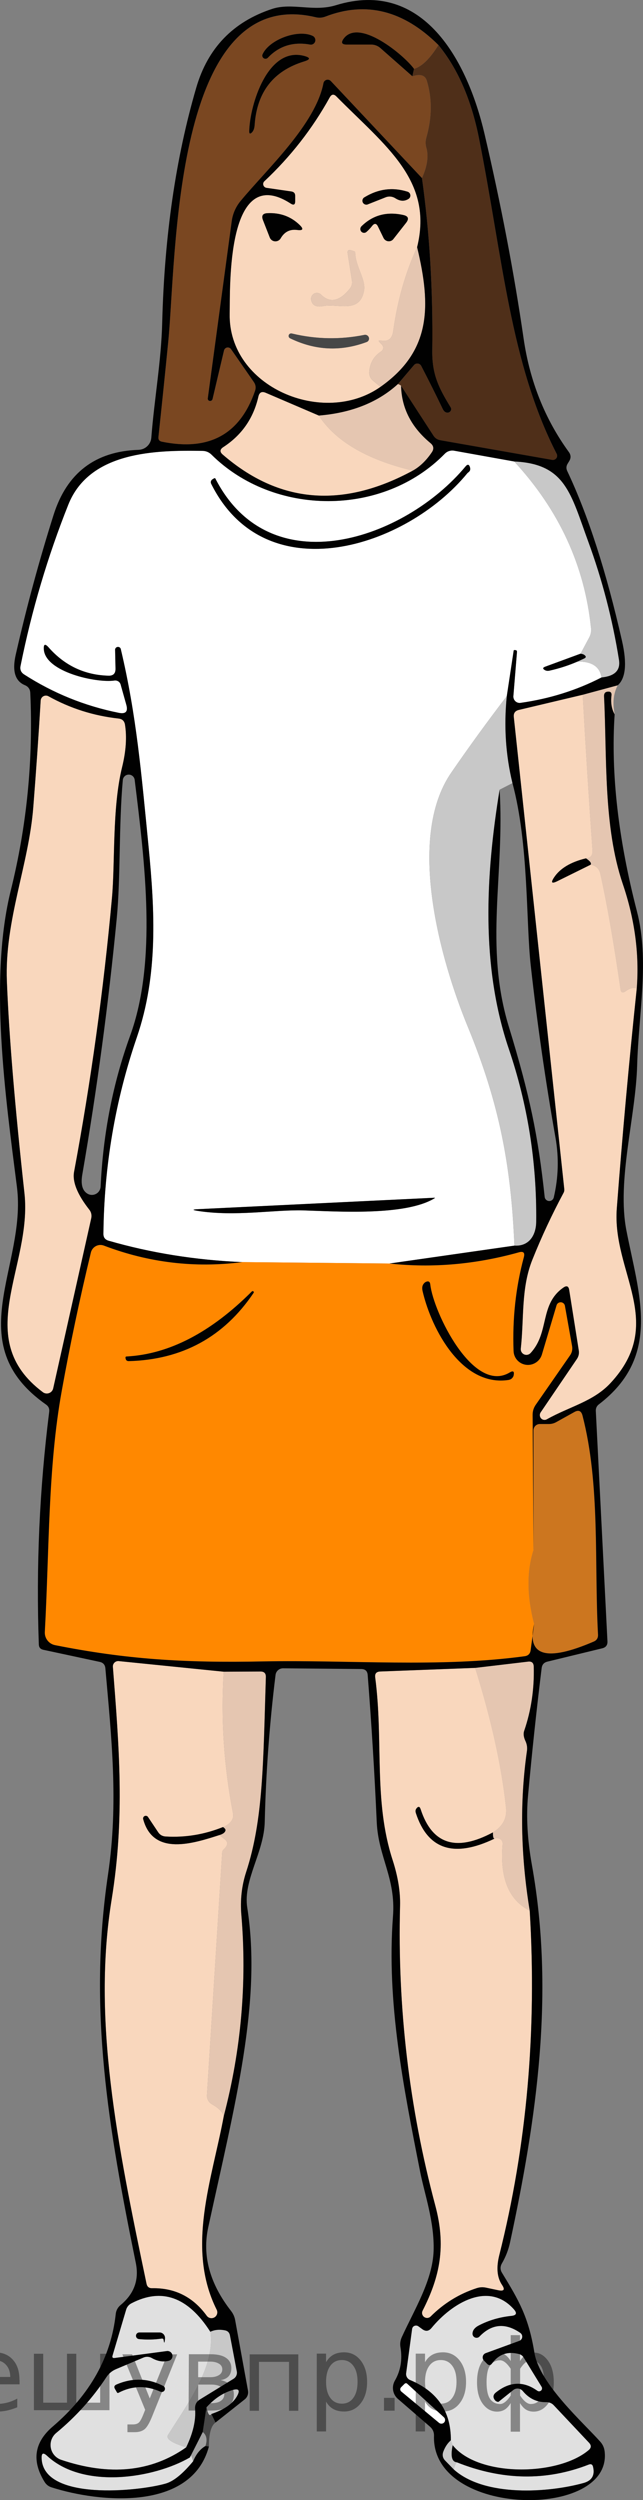 <?xml version="1.0" encoding="utf-8"?>
<!-- Generator: Adobe Illustrator 16.0.0, SVG Export Plug-In . SVG Version: 6.00 Build 0)  -->
<!DOCTYPE svg PUBLIC "-//W3C//DTD SVG 1.1//EN" "http://www.w3.org/Graphics/SVG/1.1/DTD/svg11.dtd">
<svg version="1.1" id="Слой_1" xmlns="http://www.w3.org/2000/svg" xmlns:xlink="http://www.w3.org/1999/xlink" x="0px" y="0px"
	 width="53.285px" height="206.947px" viewBox="184.979 316.117 53.285 206.947"
	 enable-background="new 184.979 316.117 53.285 206.947" xml:space="preserve">
<rect x="184.979" y="316.117" width="53.285" height="206.947" fill="#808080" stroke="none"/>
<path fill="#7A4721" d="M221.311,319.849c-0.699,1.125-1.373,1.781-2.02,1.969c-0.844-1.15-4.568-4.234-5.838-2.496
	c-0.232,0.323-0.15,0.484,0.247,0.484h2.036c0.286,0,0.563,0.107,0.775,0.299l2.643,2.326c0.653-0.216,1.051-0.096,1.192,0.357
	c0.454,1.478,0.44,3.06-0.042,4.747c-0.072,0.268-0.07,0.548,0.008,0.81c0.199,0.693,0.078,1.531-0.365,2.514l-7.551-8.027
	c-0.135-0.145-0.361-0.152-0.506-0.018c-0.056,0.053-0.094,0.121-0.107,0.197c-0.664,3.416-4.688,7.115-6.859,9.739
	c-0.4,0.479-0.658,1.062-0.74,1.679l-1.986,14.673c-0.011,0.11,0.07,0.204,0.18,0.212c0.094,0.006,0.183-0.055,0.213-0.143
	l0.954-4.039c0.042-0.174,0.217-0.281,0.391-0.24c0.076,0.02,0.144,0.064,0.188,0.129l1.893,2.727
	c0.152,0.222,0.188,0.461,0.102,0.716c-1.238,3.613-3.814,5.019-7.729,4.218c-0.211-0.045-0.305-0.173-0.281-0.383
	c0.277-2.602,0.547-5.221,0.809-7.856c0.69-6.919,0.358-29.729,12.229-26.893c0.271,0.066,0.559,0.046,0.818-0.06
	C215.315,316.198,218.43,316.986,221.311,319.849z M210.897,319.091c-1.209-0.58-3.596,0.289-4.158,1.516
	c-0.062,0.133-0.004,0.29,0.127,0.352c0.105,0.049,0.229,0.023,0.308-0.062c0.932-0.978,2.097-1.341,3.493-1.091
	c0.205,0.042,0.401-0.091,0.439-0.297C211.137,319.339,211.051,319.167,210.897,319.091z M206.082,326.462
	c0.188-2.728,1.554-4.479,4.1-5.258c0.539-0.166,0.536-0.318-0.01-0.461c-3.016-0.783-4.481,4.039-4.541,6.221
	c-0.006,0.238,0.074,0.273,0.238,0.103C205.994,326.93,206.066,326.729,206.082,326.462z"/>
<path fill="#010101" d="M206.739,320.608c0.563-1.228,2.949-2.097,4.158-1.517c0.188,0.094,0.269,0.322,0.179,0.512
	c-0.073,0.154-0.241,0.238-0.408,0.203c-1.397-0.25-2.562,0.114-3.493,1.092c-0.1,0.107-0.266,0.115-0.374,0.017
	C206.715,320.837,206.69,320.712,206.739,320.608z"/>
<path fill="#010101" d="M219.291,321.818l-0.137,0.613l-2.642-2.326c-0.214-0.192-0.489-0.299-0.775-0.299h-2.036
	c-0.398,0-0.48-0.162-0.247-0.485C214.723,317.583,218.448,320.667,219.291,321.818z"/>
<path fill="#4F2F19" d="M221.311,319.849c1.602,1.954,2.721,4.521,3.357,7.703c1.977,9.953,2.599,18.652,6.441,26.143
	c0.088,0.168,0.02,0.373-0.152,0.46c-0.066,0.033-0.141,0.046-0.214,0.034l-9.263-1.627c-0.25-0.04-0.445-0.168-0.588-0.384
	l-2.676-4.124c-0.041-0.051-0.128-0.1-0.264-0.145l1.328-1.568c0.132-0.154,0.363-0.174,0.518-0.043
	c0.036,0.031,0.066,0.068,0.088,0.111c0.643,1.232,1.236,2.42,1.781,3.562c0.097,0.199,0.228,0.302,0.393,0.308
	c0.164,0.002,0.301-0.125,0.306-0.286c0.002-0.056-0.013-0.11-0.042-0.157c-0.988-1.611-1.551-2.719-1.525-4.703
	c0.068-4.977-0.216-9.734-0.852-14.273c0.443-0.982,0.564-1.821,0.365-2.514c-0.078-0.262-0.08-0.542-0.008-0.81
	c0.482-1.688,0.496-3.27,0.043-4.747c-0.143-0.453-0.54-0.572-1.193-0.357l0.136-0.613
	C219.938,321.63,220.612,320.974,221.311,319.849z"/>
<path fill="#010101" d="M206.082,326.462c-0.017,0.267-0.088,0.469-0.213,0.604c-0.164,0.171-0.244,0.136-0.238-0.103
	c0.06-2.182,1.525-7.004,4.541-6.221c0.546,0.143,0.549,0.297,0.01,0.461C207.637,321.982,206.27,323.735,206.082,326.462z"/>
<path fill="#F9D7BD" d="M219.546,336.575c-0.972,2.107-1.63,4.42-1.978,6.937c-0.045,0.313-0.142,0.532-0.289,0.657
	c-0.183,0.152-0.424,0.197-0.725,0.135c-0.217-0.039-0.244,0.018-0.086,0.171l0.162,0.171c0.141,0.14,0.141,0.366,0,0.506
	c-0.018,0.019-0.037,0.034-0.059,0.048c-0.597,0.387-0.926,0.94-0.988,1.661c-0.029,0.313,0.076,0.568,0.314,0.768l0.613,0.511
	c-4.729,3.332-12.619,0.017-12.5-6.05c0.043-2.071-0.307-12.604,5.062-9.117c0.244,0.153,0.366,0.088,0.366-0.196v-0.452
	c0-0.204-0.104-0.322-0.314-0.357l-2.063-0.298c-0.177-0.028-0.299-0.192-0.273-0.364c0.01-0.07,0.043-0.134,0.094-0.182
	c2.182-2.045,3.988-4.359,5.42-6.945c0.154-0.271,0.338-0.298,0.555-0.076C216.897,328.192,220.918,331.021,219.546,336.575z
	 M217.74,332.529c0.386,0.25,0.747,0.27,1.082,0.06c0.158-0.094,0.21-0.298,0.116-0.456c-0.043-0.072-0.111-0.125-0.192-0.148
	c-1.233-0.387-2.417-0.233-3.554,0.459c-0.16,0.08-0.225,0.275-0.145,0.436c0.08,0.159,0.274,0.225,0.435,0.145l0,0l1.466-0.58
	C217.209,332.341,217.504,332.374,217.74,332.529z M209.807,334.736c-0.723-0.699-1.611-1.023-2.668-0.972
	c-0.386,0.017-0.508,0.208-0.366,0.571l0.563,1.439c0.102,0.26,0.394,0.387,0.651,0.285c0.105-0.042,0.195-0.117,0.252-0.217
	c0.313-0.539,0.77-0.77,1.371-0.69C210.093,335.215,210.158,335.075,209.807,334.736z M216.309,334.88l0.451,0.928
	c0.115,0.242,0.402,0.349,0.641,0.238c0.07-0.033,0.131-0.082,0.178-0.144l1.057-1.347c0.256-0.335,0.179-0.548-0.23-0.639
	c-1.375-0.307-2.533,0.006-3.477,0.938c-0.119,0.125-0.117,0.324,0.004,0.446c0.113,0.114,0.293,0.12,0.414,0.015
	c0.164-0.143,0.318-0.305,0.459-0.486C216.004,334.573,216.172,334.591,216.309,334.88z M213.956,340.027
	c-0.847,1.04-1.636,1.199-2.369,0.479c-0.188-0.191-0.497-0.192-0.687-0.004c-0.12,0.119-0.17,0.291-0.132,0.455
	c0.085,0.443,0.423,0.607,1.014,0.494c1.193-0.23,2.974,0.646,3.357-1.219c0.204-0.98-0.698-2.003-0.724-3.213
	c0-0.046-0.021-0.076-0.061-0.094c-0.091-0.035-0.182-0.063-0.272-0.086c-0.233-0.068-0.329,0.018-0.29,0.256l0.35,2.225
	C214.19,339.581,214.127,339.817,213.956,340.027z M209.176,343.725c-0.111-0.036-0.232,0.024-0.27,0.136
	c-0.035,0.107,0.02,0.224,0.125,0.266c2.068,0.999,4.176,1.102,6.322,0.306c0.163-0.054,0.248-0.229,0.188-0.391
	c-0.054-0.146-0.206-0.233-0.358-0.206C213.172,344.24,211.17,344.202,209.176,343.725z"/>
<path fill="#010101" d="M216.948,332.443l-1.466,0.58c-0.16,0.08-0.354,0.015-0.435-0.145c-0.08-0.16-0.016-0.355,0.145-0.436
	c1.137-0.692,2.32-0.846,3.554-0.459c0.177,0.051,0.277,0.234,0.226,0.412c-0.023,0.08-0.076,0.149-0.148,0.192
	c-0.336,0.21-0.696,0.19-1.082-0.06C217.504,332.374,217.209,332.341,216.948,332.443z"/>
<path fill="#010101" d="M209.807,334.736c0.352,0.34,0.286,0.479-0.197,0.417c-0.602-0.079-1.059,0.151-1.371,0.69
	c-0.139,0.24-0.447,0.322-0.688,0.184c-0.098-0.057-0.175-0.146-0.217-0.252l-0.563-1.439c-0.142-0.364-0.02-0.555,0.367-0.572
	C208.196,333.712,209.085,334.036,209.807,334.736z"/>
<path fill="#010101" d="M215.806,334.829c-0.142,0.182-0.296,0.344-0.46,0.486c-0.129,0.113-0.322,0.098-0.433-0.035
	c-0.104-0.123-0.097-0.309,0.015-0.426c0.943-0.932,2.102-1.244,3.477-0.938c0.409,0.092,0.486,0.304,0.23,0.639l-1.057,1.347
	c-0.159,0.21-0.46,0.249-0.673,0.086c-0.062-0.048-0.112-0.108-0.146-0.181l-0.451-0.928
	C216.172,334.591,216.004,334.573,215.806,334.829z"/>
<path fill="#E5C6B1" d="M219.546,336.575c1.176,4.908,1.159,8.606-3.034,11.563l-0.613-0.511c-0.238-0.199-0.344-0.455-0.314-0.768
	c0.063-0.721,0.392-1.274,0.988-1.661c0.166-0.106,0.215-0.329,0.107-0.495c-0.014-0.021-0.03-0.041-0.049-0.059l-0.162-0.171
	c-0.158-0.153-0.13-0.21,0.086-0.171c0.301,0.063,0.542,0.018,0.725-0.135c0.146-0.125,0.244-0.345,0.289-0.657
	C217.916,340.995,218.574,338.683,219.546,336.575z"/>
<path fill="#E5C6B1" d="M214.144,339.32l-0.35-2.225c-0.04-0.238,0.058-0.322,0.29-0.255c0.091,0.022,0.182,0.051,0.272,0.085
	c0.04,0.018,0.06,0.049,0.06,0.094c0.025,1.211,0.929,2.232,0.725,3.213c-0.384,1.865-2.164,0.988-3.357,1.219
	c-0.591,0.113-0.929-0.051-1.014-0.494c-0.061-0.262,0.103-0.522,0.363-0.582c0.164-0.039,0.336,0.011,0.455,0.131
	c0.732,0.721,1.522,0.563,2.369-0.478C214.127,339.817,214.19,339.581,214.144,339.32z"/>
<path fill="#474747" d="M209.176,343.725c1.994,0.478,3.996,0.515,6.008,0.11c0.17-0.031,0.335,0.08,0.37,0.248
	c0.032,0.151-0.054,0.301-0.2,0.349c-2.146,0.796-4.254,0.693-6.322-0.306c-0.109-0.044-0.163-0.168-0.12-0.277
	C208.952,343.743,209.069,343.691,209.176,343.725z"/>
<path fill="#E5C6B1" d="M217.953,347.909c0.136,0.045,0.224,0.094,0.264,0.145c0.039,1.852,0.852,3.434,2.438,4.746
	c0.267,0.222,0.303,0.475,0.11,0.758c-0.46,0.682-0.985,1.188-1.577,1.518c-3.812-0.914-6.408-2.435-7.788-4.559
	C214.104,350.295,216.288,349.425,217.953,347.909z"/>
<path fill="#F9D7BD" d="M211.4,350.517c1.38,2.124,3.977,3.645,7.788,4.559c-5.828,3.158-11.08,2.716-15.755-1.33
	c-0.256-0.221-0.241-0.426,0.042-0.613c1.533-0.994,2.506-2.389,2.914-4.184c0.08-0.352,0.284-0.457,0.613-0.315L211.4,350.517z"/>
<path fill="#FFFFFF" d="M227.59,354.318c3.716,4.021,5.837,8.62,6.365,13.795c0.029,0.284-0.025,0.549-0.162,0.793l-0.707,1.32
	l-2.922,1.074c-0.217,0.079-0.225,0.176-0.026,0.289c0.114,0.063,0.25,0.074,0.409,0.034c0.801-0.182,1.563-0.429,2.283-0.741
	c1.188-0.023,1.853,0.414,1.994,1.313c-2.063,1.063-4.301,1.764-6.715,2.104c-0.285,0.038-0.546-0.165-0.584-0.454
	c-0.006-0.035-0.006-0.072-0.004-0.108l0.299-3.656c0.005-0.097-0.043-0.147-0.146-0.153c-0.022,0-0.042,0-0.06,0
	c-0.04-0.006-0.063,0.01-0.068,0.043l-0.57,3.766c-1.596,2.086-3.131,4.195-4.602,6.332c-3.758,5.453-0.869,15.594,1.363,21.021
	c2.607,6.322,3.596,11.469,3.869,18.133l-10.354,1.482l-12.193-0.118c-3.881-0.165-7.582-0.757-11.104-1.772
	c-0.272-0.086-0.409-0.27-0.409-0.555c0.058-5.629,0.979-11.055,2.77-16.275c1.772-5.163,1.491-10.447,0.979-15.729
	c-0.605-6.144-1.006-10.907-2.301-16.378c-0.016-0.131-0.137-0.225-0.268-0.208c-0.133,0.017-0.226,0.136-0.209,0.269l0.033,1.533
	c0.006,0.397-0.188,0.591-0.578,0.58c-1.978-0.053-3.634-0.833-4.969-2.344c-0.29-0.33-0.42-0.275-0.393,0.162
	c0.119,1.874,4.354,2.803,5.854,2.582c0.229-0.035,0.449,0.107,0.511,0.332l0.469,1.67c0.159,0.563-0.045,0.787-0.613,0.674
	c-2.817-0.563-5.437-1.623-7.856-3.18c-0.255-0.164-0.354-0.396-0.298-0.698c0.926-4.606,2.246-9.06,3.962-13.36
	c1.772-4.439,7.302-4.508,11.128-4.448c0.284,0.005,0.529,0.108,0.733,0.306c5.164,5.122,14.213,5.174,19.343-0.076
	c0.198-0.202,0.482-0.295,0.759-0.246L227.59,354.318z M223.832,355.177c0.103-0.084,0.137-0.201,0.103-0.35
	c-0.073-0.283-0.202-0.314-0.384-0.094c-5.027,6.033-16.173,9.885-20.723,0.998c-0.018-0.035-0.043-0.046-0.077-0.035
	c-0.073,0.035-0.136,0.071-0.188,0.111c-0.119,0.103-0.146,0.225-0.077,0.367c4.509,9.023,16.19,5.266,21.227-0.896
	C223.731,355.263,223.77,355.23,223.832,355.177z M201.379,416.351c3.102,0.486,6.297-0.111,8.742-0.043
	c2.838,0.086,8.428,0.47,10.856-0.996c0.056-0.034,0.054-0.052-0.009-0.052l-19.582,0.946
	C200.899,416.23,200.897,416.277,201.379,416.351z"/>
<path fill="#C8C8C8" d="M227.59,354.318c4.261,0.188,4.688,2.675,6.136,6.621c1.165,3.176,2.014,6.438,2.548,9.791
	c0.143,0.868-0.341,1.357-1.449,1.465c-0.141-0.897-0.807-1.335-1.993-1.313l0.554-0.256c0.17-0.079,0.18-0.176,0.025-0.289
	c-0.068-0.057-0.176-0.094-0.324-0.111l0.708-1.32c0.136-0.244,0.19-0.509,0.162-0.793
	C233.427,362.938,231.306,358.339,227.59,354.318z"/>
<path fill="#010101" d="M223.713,355.281c-5.036,6.16-16.719,9.918-21.227,0.895c-0.068-0.143-0.043-0.264,0.076-0.367
	c0.052-0.039,0.114-0.076,0.188-0.11c0.034-0.011,0.061,0,0.077,0.034c4.55,8.887,15.696,5.035,20.724-0.997
	c0.182-0.222,0.31-0.19,0.383,0.094c0.034,0.147,0,0.265-0.102,0.35C223.77,355.23,223.731,355.263,223.713,355.281z"/>
<path fill="#010101" d="M233.086,370.226c0.147,0.018,0.256,0.055,0.324,0.111c0.153,0.113,0.145,0.21-0.025,0.289l-0.555,0.256
	c-0.721,0.313-1.482,0.561-2.283,0.742c-0.159,0.039-0.295,0.027-0.409-0.035c-0.198-0.113-0.19-0.209,0.026-0.289L233.086,370.226z
	"/>
<path fill="#E5C6B1" d="M236.17,372.842c-0.357,0.676-0.442,1.478-0.255,2.403c-0.25-0.432-0.338-0.951-0.265-1.56
	c0.029-0.239-0.079-0.344-0.322-0.315c-0.205,0.022-0.302,0.154-0.291,0.393c0.247,5.01-0.068,10.745,1.551,15.517
	c0.994,2.926,1.381,5.812,1.16,8.657c-0.256-0.107-0.572-0.028-0.947,0.238c-0.227,0.16-0.36,0.104-0.4-0.17
	c-0.563-3.886-1.119-7.066-1.67-9.543c-0.096-0.443-0.366-0.699-0.809-0.768c0.09-0.119-0.037-0.295-0.384-0.528
	c0.386-0.028,0.565-0.256,0.536-0.682c-0.301-4.261-0.57-8.546-0.809-12.858L236.17,372.842z"/>
<path fill="#F9D7BD" d="M191.119,413.113c-0.153,0.824,0.268,1.869,1.262,3.137c0.156,0.193,0.215,0.449,0.162,0.698l-3.153,14.085
	c-0.063,0.295-0.352,0.484-0.646,0.422c-0.078-0.016-0.152-0.05-0.215-0.098c-5.965-4.465-0.861-10.387-1.525-16.463
	c-0.796-7.22-1.281-13.071-1.457-17.553c-0.196-5.02,1.823-9.654,2.189-14.418c0.232-2.942,0.438-5.886,0.613-8.828
	c0.02-0.239,0.229-0.418,0.467-0.4c0.061,0.005,0.119,0.022,0.172,0.051c1.807,1.006,3.747,1.622,5.82,1.85
	c0.301,0.033,0.478,0.201,0.529,0.502c0.164,1.029,0.084,2.201-0.239,3.52c-0.835,3.384-0.571,7.934-0.844,10.855
	C193.563,398.068,192.518,405.615,191.119,413.113z"/>
<path fill="#C8C8C8" d="M226.977,373.737c-0.25,2.478-0.094,4.877,0.469,7.2l-1.064,0.545c-1.16,7.09-1.561,14.614,0.767,21.465
	c1.563,4.607,2.317,9.368,2.267,14.282c-0.009,1.159-0.605,2.07-1.807,1.993c-0.272-6.663-1.262-11.81-3.869-18.133
	c-2.232-5.428-5.121-15.568-1.363-21.021C223.846,377.932,225.38,375.822,226.977,373.737z"/>
<path fill="#F9D7BD" d="M233.266,373.626c0.238,4.313,0.508,8.598,0.809,12.858c0.029,0.427-0.15,0.653-0.537,0.682
	c-1.271,0.307-2.156,0.838-2.65,1.594c-0.277,0.427-0.188,0.525,0.273,0.298l2.761-1.363c0.442,0.068,0.713,0.324,0.81,0.768
	c0.551,2.477,1.107,5.657,1.67,9.543c0.039,0.273,0.173,0.33,0.4,0.17c0.375-0.267,0.689-0.346,0.946-0.238
	c-0.642,6.084-1.193,12.151-1.653,18.201c-0.408,5.301,4.15,9.45-0.528,14.469c-1.423,1.525-3.366,1.926-5.267,2.992
	c-0.188,0.109-0.426,0.045-0.535-0.146c-0.074-0.134-0.068-0.299,0.016-0.426l3-4.414c0.147-0.216,0.201-0.451,0.162-0.707
	l-0.793-5.002c-0.051-0.329-0.213-0.397-0.484-0.204c-1.994,1.389-1.125,3.706-2.719,5.419c-0.177,0.189-0.474,0.2-0.663,0.025
	c-0.107-0.1-0.161-0.244-0.147-0.391c0.282-2.557,0.01-5.02,0.973-7.396c0.755-1.881,1.613-3.716,2.572-5.504
	c0.051-0.09,0.071-0.193,0.061-0.299l-4.185-39.087c-0.034-0.317,0.108-0.515,0.427-0.588L233.266,373.626z"/>
<path fill="#010101" d="M233.537,387.166c0.347,0.233,0.475,0.409,0.384,0.528l-2.761,1.363c-0.461,0.228-0.551,0.127-0.273-0.298
	C231.382,388.004,232.266,387.472,233.537,387.166z"/>
<path fill="#010101" d="M201.379,416.351c-0.482-0.073-0.48-0.121,0.008-0.145l19.582-0.946c0.063,0,0.064,0.017,0.009,0.052
	c-2.429,1.466-8.019,1.082-10.856,0.996C207.676,416.24,204.481,416.837,201.379,416.351z"/>
<path fill="#FF8800" d="M205.061,420.587l12.193,0.118c3.55,0.386,7.126,0.076,10.729-0.929c0.369-0.103,0.505,0.031,0.408,0.4
	c-0.67,2.488-0.954,5.078-0.852,7.771c0.021,0.66,0.572,1.176,1.234,1.15c0.513-0.02,0.959-0.362,1.109-0.852l1.219-4.091
	c0.063-0.188,0.265-0.289,0.452-0.227c0.122,0.041,0.212,0.144,0.237,0.269l0.597,3.342c0.05,0.268-0.009,0.541-0.161,0.758
	l-2.855,4.107c-0.176,0.256-0.261,0.539-0.256,0.852l0.077,11.172c-0.567,1.75-0.551,3.789,0.052,6.117l-0.29,2.164
	c-0.04,0.297-0.208,0.465-0.503,0.504c-7.039,0.955-14.529,0.289-21.652,0.427c-6.596,0.136-11.393-0.18-17.264-1.347
	c-0.51-0.104-0.867-0.563-0.844-1.082c0.375-6.774,0.256-13.643,1.406-19.974c0.682-3.789,1.485-7.602,2.411-11.436
	c0.104-0.44,0.54-0.714,0.976-0.612c0.037,0.008,0.072,0.02,0.107,0.032C197.312,420.637,201.135,421.091,205.061,420.587z
	 M227.224,429.721c-3.034,1.832-6.34-5.02-6.587-7.277c-0.028-0.244-0.153-0.315-0.375-0.213c-0.096,0.051-0.174,0.131-0.23,0.238
	c-0.073,0.137-0.082,0.321-0.025,0.554c0.76,3.222,3.298,7.899,7.115,7.32c0.119-0.023,0.211-0.065,0.273-0.128
	c0.085-0.08,0.136-0.168,0.152-0.265C227.61,429.632,227.502,429.556,227.224,429.721z M205.844,423.023
	c-3.402,3.398-6.862,5.189-10.379,5.377c-0.085,0-0.107,0.068-0.068,0.205c0.035,0.119,0.117,0.179,0.248,0.179
	c4.437-0.118,7.885-2,10.344-5.642c0.033-0.039,0.027-0.098-0.012-0.132C205.936,422.977,205.877,422.984,205.844,423.023z"/>
<path fill="#010101" d="M220.637,422.444c0.247,2.258,3.553,9.109,6.587,7.277c0.278-0.165,0.386-0.089,0.323,0.229
	c-0.017,0.097-0.067,0.185-0.152,0.265c-0.063,0.063-0.154,0.104-0.273,0.128c-3.817,0.579-6.356-4.098-7.115-7.32
	c-0.057-0.232-0.048-0.417,0.025-0.554c0.057-0.107,0.135-0.188,0.23-0.238C220.483,422.128,220.608,422.199,220.637,422.444z"/>
<path fill="#010101" d="M205.844,423.023c0.033-0.039,0.092-0.045,0.133-0.012c0.039,0.033,0.045,0.092,0.012,0.132
	c-2.459,3.642-5.908,5.522-10.344,5.642c-0.131,0-0.213-0.06-0.248-0.179c-0.039-0.137-0.017-0.205,0.068-0.205
	C198.982,428.212,202.442,426.421,205.844,423.023z"/>
<path fill="#CC761F" d="M229.243,450.546c-0.603-2.329-0.619-4.368-0.052-6.118l-0.008-9.901c0-0.297,0.236-0.537,0.528-0.537l0,0
	h0.75c0.216,0,0.417-0.051,0.604-0.153l1.518-0.845c0.34-0.188,0.563-0.09,0.664,0.291c1.482,5.709,0.972,12.211,1.287,18.133
	c0.017,0.283-0.105,0.48-0.367,0.588C230.254,453.685,228.613,453.199,229.243,450.546z"/>
<path fill="#F9D7BD" d="M203.518,454.491c-0.244,3.902,0.012,7.806,0.767,11.708c0.057,0.296-0.02,0.552-0.229,0.767
	c-0.159,0.165-0.358,0.293-0.597,0.385c-1.54,0.618-3.124,0.881-4.755,0.783c-0.268-0.018-0.475-0.137-0.622-0.358l-0.835-1.252
	c-0.064-0.104-0.202-0.136-0.306-0.069c-0.083,0.052-0.122,0.153-0.095,0.248c0.835,3.093,4.176,1.994,6.314,1.313l0.426,0.332
	c0.262,0.199,0.289,0.426,0.085,0.682c-0.052,0.068-0.108,0.131-0.171,0.188c-0.067,0.068-0.104,0.15-0.109,0.246l-1.262,20.068
	c-0.021,0.313,0.139,0.607,0.409,0.759c0.534,0.301,0.863,0.627,0.988,0.979c-0.979,5.283-3.153,10.924-0.588,16.037
	c0.118,0.24,0.019,0.531-0.222,0.649c-0.211,0.104-0.465,0.042-0.605-0.146c-1.13-1.557-2.638-2.319-4.523-2.284
	c-0.262,0.006-0.418-0.119-0.469-0.375c-2.455-11.699-4.5-21.891-2.889-31.81c1.1-6.791,0.621-12.56,0.102-19.249
	c-0.02-0.244,0.162-0.458,0.406-0.478c0.027-0.003,0.053-0.002,0.08,0L203.518,454.491z"/>
<path fill="#E5C6B1" d="M228.877,474.278c-1.738-0.875-2.488-2.707-2.25-5.496c0.018-0.25-0.091-0.411-0.324-0.485
	c-0.107-0.034-0.219-0.031-0.332,0.008c-0.102,0.029-0.15-0.141-0.145-0.51c0.818-0.5,1.179-1.188,1.082-2.063
	c-0.369-3.443-1.221-7.295-2.557-11.555l4.381-0.52c0.307-0.041,0.465,0.096,0.477,0.408c0.051,1.857-0.213,3.631-0.792,5.318
	c-0.085,0.238-0.048,0.525,0.11,0.86c0.117,0.25,0.158,0.528,0.119,0.801C228.045,465.265,228.121,469.676,228.877,474.278z"/>
<path fill="#F9D7BD" d="M224.352,454.176c1.336,4.261,2.188,8.112,2.557,11.555c0.097,0.875-0.264,1.563-1.082,2.063
	c-3.045,1.63-5.042,0.991-5.99-1.917c-0.08-0.24-0.195-0.26-0.35-0.06c-0.08,0.102-0.094,0.229-0.043,0.383
	c0.989,3.022,3.165,3.724,6.527,2.104c0.114-0.039,0.225-0.042,0.333-0.008c0.233,0.073,0.341,0.235,0.323,0.485
	c-0.238,2.789,0.512,4.621,2.25,5.496c0.598,9.953-0.244,19.454-2.521,28.503c-0.262,1.034-0.186,1.858,0.229,2.472
	c0.261,0.386,0.162,0.534-0.298,0.443l-1.049-0.222c-0.256-0.052-0.506-0.037-0.75,0.043c-1.455,0.471-2.729,1.256-3.826,2.352
	c-0.165,0.16-0.43,0.156-0.59-0.009c-0.124-0.127-0.154-0.318-0.074-0.478c1.457-2.846,1.943-5.359,1.057-8.683
	c-2.17-8.135-3.145-16.415-2.924-24.839c0.029-1.153-0.176-2.409-0.613-3.767c-1.602-4.917-0.75-9.808-1.448-15.134
	c-0.04-0.307,0.097-0.469,0.409-0.485L224.352,454.176z"/>
<path fill="#E5C6B1" d="M203.518,454.491l3.051-0.016c0.307,0,0.454,0.156,0.442,0.469c-0.222,7.098-0.213,11.775-1.628,16.113
	c-0.375,1.141-0.508,2.34-0.4,3.596c0.467,5.59-0.02,11.129-1.457,16.615c-0.125-0.352-0.455-0.678-0.988-0.979
	c-0.271-0.152-0.43-0.447-0.409-0.76l1.261-20.067c0.006-0.097,0.043-0.179,0.111-0.247c0.063-0.057,0.119-0.119,0.17-0.188
	c0.205-0.256,0.176-0.482-0.086-0.682l-0.426-0.332c0.296-0.086,0.463-0.211,0.504-0.375c0.021-0.085-0.047-0.182-0.205-0.289
	c0.238-0.092,0.438-0.22,0.596-0.385c0.211-0.216,0.287-0.471,0.23-0.767C203.53,462.297,203.274,458.394,203.518,454.491z"/>
<path fill="#010101" d="M225.826,467.794c-0.006,0.369,0.043,0.539,0.145,0.51c-3.363,1.619-5.539,0.918-6.527-2.104
	c-0.051-0.153-0.037-0.281,0.043-0.383c0.153-0.199,0.27-0.18,0.35,0.06C220.784,468.784,222.781,469.423,225.826,467.794z"/>
<path fill="#010101" d="M203.458,467.351c0.159,0.107,0.228,0.204,0.204,0.289c-0.039,0.164-0.207,0.289-0.503,0.375
	c-2.138,0.682-5.479,1.781-6.313-1.313c-0.033-0.117,0.034-0.24,0.152-0.274c0.094-0.026,0.195,0.012,0.248,0.096l0.836,1.252
	c0.146,0.222,0.354,0.341,0.621,0.358C200.334,468.232,201.918,467.969,203.458,467.351z"/>
<path fill="#E0E0E0" d="M202.41,509.129c0.434,2.914-2.02,6.152-3.511,8.547c-0.192,0.313,0.31,0.653,1.509,1.022
	c-2.897,2.039-6.352,2.383-10.362,1.031c-0.677-0.23-1.04-0.966-0.81-1.643c0.077-0.227,0.217-0.428,0.4-0.582
	c1.642-1.357,3.028-2.896,4.158-4.617c0.199-0.301,0.466-0.523,0.801-0.666l2.283-0.963c0.221-0.09,0.473-0.074,0.682,0.043
	c0.455,0.262,0.912,0.342,1.373,0.239c0.223-0.04,0.372-0.253,0.332-0.477s-0.254-0.372-0.478-0.333l-4.304,0.571
	c-0.164,0.022-0.225-0.045-0.178-0.204l1.125-3.792c0.065-0.229,0.223-0.42,0.434-0.528
	C198.383,505.46,200.565,506.243,202.41,509.129z M198.541,509.812c0.041,0.318,0.077,0.277,0.111-0.119
	c0.023-0.254-0.158-0.479-0.406-0.502c-0.016,0-0.031-0.002-0.045-0.002h-1.662c-0.15-0.01-0.28,0.105-0.289,0.256
	c-0.01,0.15,0.104,0.281,0.255,0.291l0,0c0.636,0.063,1.261,0.047,1.875-0.043C198.471,509.68,198.524,509.72,198.541,509.812z
	 M198.295,514.097c0.137,0.049,0.288-0.022,0.337-0.16c0.043-0.119-0.006-0.252-0.116-0.316c-1.261-0.653-2.553-0.696-3.877-0.128
	c-0.188,0.079-0.23,0.204-0.128,0.375l0.162,0.28c0.028,0.047,0.068,0.059,0.12,0.034
	C195.928,513.587,197.096,513.558,198.295,514.097z"/>
<path fill="#E0E0E0" d="M222.494,518.521l-0.154-0.41c0.012-2.379-1.115-4.041-3.383-4.984c-0.225-0.095-0.357-0.33-0.323-0.571
	l0.494-3.656c0.021-0.178,0.183-0.304,0.364-0.282c0.057,0.008,0.109,0.028,0.156,0.061l0.314,0.23
	c0.29,0.216,0.549,0.184,0.775-0.094c1.695-2.055,4.729-3.92,6.834-1.533c0.271,0.313,0.204,0.49-0.205,0.535
	c-0.988,0.104-1.892,0.367-2.709,0.793c-0.347,0.182-0.521,0.412-0.521,0.691c0.001,0.184,0.15,0.33,0.333,0.33
	c0.09,0,0.176-0.037,0.238-0.102c1.018-1.056,2.145-1.158,3.383-0.306c0.172,0.116,0.217,0.349,0.102,0.521
	c-0.045,0.066-0.11,0.117-0.188,0.145l-2.777,1.014c-0.195,0.068-0.297,0.283-0.229,0.479c0.02,0.055,0.051,0.104,0.092,0.143
	l0.256,0.264c0.147,0.143,0.281,0.131,0.4-0.033c0.563-0.773,1.314-1.031,2.258-0.775c0.148,0.038,0.275,0.133,0.357,0.264
	l1.5,2.445c0.07,0.117,0.033,0.27-0.084,0.34c-0.082,0.049-0.186,0.047-0.264-0.006c-1.148-0.824-2.296-0.779-3.443,0.135
	c-0.238,0.193-0.262,0.409-0.068,0.647c0.057,0.063,0.123,0.103,0.195,0.119c0.044,0.017,0.09,0.01,0.12-0.017l1.192-0.954
	c0.24-0.194,0.594-0.156,0.793,0.085c0.523,0.631,1.176,0.938,1.961,0.92c0.228-0.005,0.447,0.088,0.604,0.256l2.923,3.102
	c0.204,0.217,0.193,0.422-0.035,0.615C231.186,521.103,224.582,521.153,222.494,518.521z"/>
<path fill="#C8C8C8" d="M202.41,509.129c0.357-0.17,0.761-0.21,1.21-0.119c0.233,0.045,0.372,0.185,0.417,0.417l0.571,2.991
	c0.042,0.236-0.065,0.477-0.272,0.605l-2.777,1.704c-0.303,0.182-0.438,0.447-0.41,0.801c0.074,0.938-0.172,1.994-0.74,3.17
	c-1.199-0.369-1.701-0.71-1.509-1.022C200.391,515.281,202.844,512.044,202.41,509.129z"/>
<path fill="#010101" d="M198.379,509.692c-0.613,0.091-1.238,0.105-1.875,0.043c-0.15-0.01-0.265-0.14-0.255-0.29
	c0.009-0.15,0.139-0.266,0.29-0.256l0,0h1.661c0.249-0.002,0.452,0.203,0.454,0.457c0,0.016-0.001,0.03-0.002,0.046
	c-0.034,0.397-0.071,0.438-0.111,0.119C198.524,509.72,198.471,509.68,198.379,509.692z"/>
<path fill="#010101" d="M198.295,514.097c-1.199-0.539-2.367-0.51-3.502,0.086c-0.052,0.023-0.092,0.011-0.12-0.035l-0.162-0.28
	c-0.103-0.171-0.06-0.296,0.128-0.375c1.324-0.568,2.616-0.525,3.877,0.128c0.127,0.072,0.17,0.234,0.096,0.361
	C198.547,514.091,198.414,514.14,198.295,514.097z"/>
<path fill="#FFFFFF" d="M218.729,513.433l3.033,2.769c0.127,0.114,0.139,0.308,0.025,0.435s-0.308,0.139-0.435,0.027l-3.128-2.592
	c-0.098-0.087-0.107-0.238-0.021-0.337c0.001-0.001,0.003-0.003,0.003-0.004l0.291-0.29
	C218.578,513.367,218.655,513.365,218.729,513.433z"/>
<path fill="#C8C8C8" d="M202.495,515.939c-0.142,0.221-0.278,0.037-0.409-0.555c0.676-0.743,1.417-1.227,2.225-1.448
	c0.438-0.114,0.557,0.031,0.357,0.435C204.338,515.034,203.615,515.558,202.495,515.939z"/>
<path fill="#474747" d="M202.086,515.384c0.131,0.592,0.268,0.775,0.41,0.554l0.34,0.707c-0.363,0.261-0.545,0.923-0.545,1.985
	c-0.097-0.017-0.193-0.031-0.289-0.042c0.17-0.518,0.096-0.903-0.223-1.159L202.086,515.384z"/>
<path fill="#A0A0A0" d="M201.78,517.429c0.318,0.256,0.393,0.642,0.222,1.159c-0.433,0.249-0.772,0.673-1.022,1.27
	c-0.164-0.58-0.252-0.688-0.264-0.324L201.78,517.429z"/>
<path fill="#C8C8C8" d="M222.341,518.111l0.153,0.409c-0.188,0.907-0.073,1.38,0.342,1.414c-0.143,0.193-0.223,0.395-0.24,0.605
	l-0.732-0.75c-0.203-0.216-0.252-0.466-0.145-0.75C221.862,518.658,222.069,518.349,222.341,518.111z"/>
<path fill="#E0E0E0" d="M200.714,519.533c0.012-0.363,0.1-0.256,0.265,0.324c-0.853,1.028-1.603,1.639-2.25,1.832
	c-2.232,0.656-10.184,1.465-10.303-2.088c-0.016-0.432,0.135-0.5,0.452-0.205C191.878,522.192,197.733,521.263,200.714,519.533z"/>
<path fill="#E0E0E0" d="M222.596,520.54c0.018-0.211,0.098-0.412,0.24-0.605c3.766,1.5,7.41,1.563,10.932,0.188
	c0.193-0.074,0.313-0.012,0.358,0.188c0.165,0.698-0.097,1.145-0.784,1.338C230.47,522.448,225.178,522.831,222.596,520.54z"/>
<path fill="#010101" d="M236.17,372.842l-2.905,0.784l-5.283,1.252c-0.317,0.074-0.46,0.271-0.426,0.588l4.184,39.087
	c0.011,0.104-0.01,0.21-0.06,0.298c-0.96,1.79-1.818,3.625-2.573,5.506c-0.963,2.377-0.69,4.839-0.972,7.396
	c-0.025,0.258,0.162,0.487,0.419,0.514c0.146,0.015,0.29-0.04,0.391-0.147c1.594-1.713,0.725-4.031,2.719-5.42
	c0.272-0.193,0.435-0.125,0.485,0.205l0.793,5.002c0.039,0.256-0.015,0.49-0.162,0.707l-3,4.414
	c-0.121,0.184-0.074,0.432,0.104,0.557c0.124,0.084,0.286,0.09,0.415,0.014c1.9-1.065,3.844-1.466,5.267-2.99
	c4.679-5.02,0.12-9.17,0.528-14.47c0.46-6.05,1.012-12.117,1.653-18.201c0.222-2.846-0.165-5.731-1.159-8.657
	c-1.619-4.771-1.303-10.506-1.551-15.518c-0.012-0.238,0.085-0.369,0.29-0.392c0.243-0.028,0.353,0.077,0.323,0.315
	c-0.073,0.607,0.014,1.128,0.264,1.559c-0.323,4.875,0.296,10.322,1.857,16.344c1.04,4.014,0.128,8.453,0.009,12.688
	c-0.11,4.27-1.704,9.562-0.886,13.719c1.031,5.283,2.931,10.37-2.275,14.358c-0.193,0.142-0.281,0.336-0.264,0.579l0.963,19.036
	c0.018,0.318-0.128,0.515-0.435,0.588l-4.532,1.1c-0.291,0.068-0.452,0.25-0.486,0.545c-0.432,3.511-0.807,7.019-1.125,10.525
	c-0.166,1.754-0.057,3.686,0.323,5.793c1.9,10.635,0.375,21.006-1.815,31.204c-0.13,0.614-0.357,1.199-0.682,1.757
	c-0.146,0.261-0.142,0.52,0.018,0.775c1.406,2.301,2.198,3.655,2.684,6.621c0.436,2.598,4.073,5.793,5.471,7.371
	c0.188,0.215,0.301,0.465,0.342,0.748c0.732,5.701-14.342,5.523-14.137-1.244c0.012-0.313-0.104-0.57-0.342-0.775l-2.649-2.291
	c-0.431-0.375-0.538-1.004-0.256-1.5c0.483-0.836,0.64-1.756,0.47-2.762c-0.052-0.289-0.018-0.566,0.102-0.834
	c1.049-2.301,2.557-4.703,2.643-7.157c0.076-2.421-0.768-4.747-1.125-6.596c-1.373-6.962-2.779-13.975-2.242-21.09
	c0.248-3.161-1.219-4.917-1.346-7.813c-0.182-4.063-0.432-8.118-0.75-12.169c-0.023-0.323-0.199-0.489-0.529-0.494l-6.476-0.06
	c-0.32-0.003-0.591,0.231-0.63,0.546c-0.5,4.039-0.799,8.093-0.896,12.159c-0.052,2.531-1.807,4.822-1.448,7.106
	c1.219,7.814-1.014,16.25-3.23,26.441c-0.516,2.357,0.114,4.677,1.893,6.953c0.17,0.222,0.281,0.469,0.332,0.741l1.064,5.837
	c0.053,0.278-0.053,0.561-0.271,0.733l-2.42,1.917l-0.342-0.707c1.119-0.381,1.844-0.903,2.174-1.568
	c0.198-0.403,0.079-0.548-0.358-0.435c-0.807,0.221-1.548,0.705-2.224,1.449l-0.308,2.045l-1.065,2.104
	c-2.982,1.73-8.836,2.658-11.835-0.136c-0.318-0.295-0.47-0.227-0.452,0.205c0.119,3.552,8.07,2.743,10.303,2.088
	c0.647-0.193,1.397-0.804,2.25-1.832c0.25-0.597,0.59-1.021,1.021-1.27c0.098,0.011,0.193,0.025,0.29,0.042
	c-1.44,5.368-9.05,4.652-13.029,3.383c-0.261-0.078-0.463-0.238-0.604-0.477c-1.068-1.738-0.836-3.26,0.698-4.567
	c3.091-2.647,4.829-5.755,5.215-9.322c0.032-0.28,0.17-0.535,0.384-0.716c1.136-0.932,1.563-2.097,1.278-3.494
	c-2.274-11.162-3.962-20.996-2.301-32.176c0.878-5.931,0.281-11.316-0.222-17.051c-0.028-0.291-0.185-0.467-0.469-0.529
	l-4.688-1.005c-0.227-0.052-0.346-0.193-0.357-0.427c-0.232-6.453,0.055-12.881,0.861-19.283c0.027-0.244-0.057-0.438-0.256-0.579
	c-7.234-5.079-1.585-11.436-2.42-18.022c-0.955-7.498-2.335-17.204-0.503-24.566c1.323-5.334,1.86-10.771,1.61-16.31
	c-0.011-0.318-0.162-0.537-0.451-0.656c-0.807-0.335-1.06-1.171-0.759-2.505c0.892-3.926,1.94-7.795,3.145-11.605
	c1.103-3.46,3.448-5.25,7.038-5.369c0.56-0.02,1.014-0.452,1.057-1.006c0.248-3.212,0.826-6.355,0.903-9.568
	c0.183-7.124,1.122-13.592,2.82-19.402c0.954-3.279,3.048-5.451,6.28-6.52c1.653-0.545,3.435,0.264,5.292-0.307
	c7.269-2.241,10.915,4.661,12.313,10.635c1.375,5.879,2.453,11.518,3.237,16.914c0.512,3.557,1.765,6.703,3.759,9.441
	c0.17,0.239,0.182,0.483,0.033,0.733l-0.145,0.239c-0.114,0.192-0.123,0.392-0.025,0.596c1.727,3.642,3.24,8.331,4.541,14.068
	C236.949,371.041,236.83,372.263,236.17,372.842z M219.947,330.859c0.636,4.539,0.92,9.296,0.853,14.272
	c-0.025,1.985,0.537,3.093,1.524,4.704c0.085,0.135,0.039,0.314-0.103,0.398c-0.049,0.029-0.104,0.045-0.162,0.044
	c-0.164-0.005-0.295-0.108-0.392-0.308c-0.546-1.141-1.14-2.328-1.781-3.562c-0.093-0.179-0.313-0.25-0.493-0.156
	c-0.043,0.022-0.08,0.052-0.111,0.089l-1.33,1.567c-1.664,1.517-3.848,2.386-6.553,2.607l-4.396-1.884
	c-0.33-0.142-0.534-0.036-0.613,0.316c-0.409,1.795-1.381,3.189-2.914,4.184c-0.284,0.188-0.299,0.393-0.043,0.613
	c4.676,4.045,9.928,4.488,15.756,1.33c0.591-0.33,1.115-0.836,1.576-1.518c0.193-0.283,0.156-0.536-0.11-0.758
	c-1.585-1.313-2.397-2.895-2.438-4.746l2.677,4.123c0.141,0.217,0.338,0.345,0.588,0.385l9.262,1.627
	c0.191,0.028,0.369-0.1,0.4-0.285c0.012-0.072,0-0.145-0.033-0.209c-3.844-7.49-4.465-16.189-6.442-26.143
	c-0.636-3.182-1.755-5.75-3.357-7.703c-2.88-2.863-5.996-3.65-9.348-2.361c-0.261,0.105-0.546,0.127-0.817,0.061
	c-11.871-2.838-11.538,19.973-12.229,26.893c-0.262,2.635-0.531,5.254-0.81,7.855c-0.022,0.211,0.071,0.338,0.281,0.384
	c3.914,0.802,6.49-0.604,7.729-4.218c0.085-0.256,0.051-0.494-0.103-0.717l-1.892-2.727c-0.104-0.146-0.306-0.181-0.451-0.078
	c-0.064,0.046-0.11,0.113-0.129,0.189l-0.954,4.039c-0.036,0.105-0.149,0.166-0.255,0.135c-0.09-0.025-0.146-0.11-0.137-0.203
	l1.985-14.674c0.083-0.617,0.341-1.199,0.741-1.678c2.172-2.625,6.195-6.323,6.859-9.74c0.035-0.193,0.223-0.322,0.416-0.286
	c0.076,0.015,0.145,0.052,0.197,0.108L219.947,330.859z M216.512,348.139c4.193-2.957,4.211-6.655,3.034-11.563
	c1.372-5.555-2.649-8.385-6.688-12.475c-0.217-0.221-0.4-0.195-0.555,0.076c-1.432,2.586-3.238,4.9-5.42,6.945
	c-0.127,0.119-0.131,0.32-0.007,0.448c0.05,0.052,0.115,0.085,0.187,0.097l2.063,0.299c0.209,0.033,0.314,0.152,0.314,0.357v0.451
	c0,0.284-0.122,0.35-0.366,0.196c-5.368-3.485-5.019,7.047-5.062,9.118C203.893,348.156,211.783,351.471,216.512,348.139z
	 M205.061,420.587c-3.926,0.504-7.749,0.051-11.471-1.365c-0.416-0.16-0.886,0.051-1.049,0.473c-0.014,0.035-0.023,0.07-0.033,0.107
	c-0.926,3.834-1.729,7.646-2.411,11.436c-1.15,6.331-1.031,13.199-1.405,19.974c-0.023,0.519,0.334,0.978,0.843,1.082
	c5.871,1.167,10.669,1.482,17.265,1.347c7.123-0.137,14.613,0.528,21.651-0.428c0.296-0.039,0.464-0.207,0.503-0.502l0.289-2.164
	c-0.63,2.652,1.012,3.139,4.926,1.457c0.262-0.107,0.384-0.305,0.367-0.588c-0.315-5.923,0.195-12.425-1.287-18.134
	c-0.102-0.381-0.324-0.478-0.664-0.29l-1.518,0.844c-0.188,0.104-0.389,0.154-0.604,0.154h-0.75c-0.292,0-0.528,0.24-0.528,0.537
	l0,0l0.008,9.9l-0.076-11.17c-0.006-0.313,0.08-0.597,0.256-0.854l2.854-4.107c0.152-0.217,0.21-0.489,0.161-0.758l-0.596-3.341
	c-0.039-0.193-0.229-0.318-0.422-0.279c-0.125,0.025-0.228,0.114-0.268,0.237l-1.219,4.09c-0.194,0.633-0.865,0.992-1.498,0.803
	c-0.489-0.146-0.83-0.589-0.846-1.101c-0.102-2.693,0.182-5.282,0.853-7.771c0.097-0.369-0.04-0.503-0.409-0.4
	c-3.602,1.005-7.178,1.314-10.729,0.929l10.354-1.482c1.201,0.076,1.798-0.836,1.807-1.994c0.051-4.914-0.705-9.675-2.267-14.281
	c-2.326-6.852-1.927-14.375-0.767-21.465c0.434,6.996-1.287,12.866,0.758,19.598c1.747,5.701,2.438,9.084,2.975,14.094
	c0.014,0.211,0.197,0.371,0.408,0.357c0.172-0.011,0.315-0.137,0.35-0.307c0.381-1.63,0.43-3.263,0.146-4.898
	c-0.835-4.727-1.52-9.481-2.054-14.265c-0.409-3.664-0.153-10.03-1.518-15.125c-0.563-2.323-0.719-4.724-0.469-7.2l0.571-3.767
	c0.005-0.034,0.028-0.048,0.067-0.042c0.018,0,0.037,0,0.061,0c0.102,0.006,0.15,0.057,0.145,0.153l-0.299,3.655
	c-0.021,0.291,0.195,0.545,0.48,0.566c0.037,0.002,0.072,0.001,0.107-0.004c2.414-0.34,4.652-1.042,6.715-2.104
	c1.107-0.108,1.591-0.597,1.449-1.466c-0.535-3.352-1.384-6.615-2.549-9.791c-1.448-3.945-1.874-6.434-6.135-6.621l-4.985-0.895
	c-0.276-0.048-0.561,0.045-0.759,0.247c-5.13,5.249-14.179,5.198-19.343,0.076c-0.204-0.198-0.448-0.301-0.733-0.306
	c-3.826-0.061-9.355,0.008-11.128,4.447c-1.716,4.301-3.036,8.754-3.962,13.361c-0.057,0.301,0.042,0.533,0.298,0.698
	c2.42,1.557,5.039,2.616,7.856,3.179c0.568,0.113,0.772-0.111,0.613-0.674l-0.469-1.67c-0.062-0.224-0.281-0.365-0.511-0.332
	c-1.5,0.222-5.735-0.707-5.854-2.582c-0.027-0.438,0.103-0.49,0.393-0.162c1.335,1.512,2.991,2.293,4.969,2.344
	c0.391,0.012,0.584-0.182,0.578-0.58l-0.033-1.533c-0.017-0.132,0.076-0.252,0.209-0.268c0.131-0.018,0.252,0.076,0.268,0.208
	c1.295,5.47,1.695,10.233,2.301,16.378c0.512,5.282,0.793,10.566-0.979,15.729c-1.79,5.22-2.712,10.646-2.77,16.275
	c0,0.284,0.137,0.47,0.409,0.554C197.479,419.83,201.18,420.421,205.061,420.587z M191.119,413.113
	c1.398-7.498,2.443-15.045,3.136-22.641c0.272-2.922,0.009-7.473,0.844-10.855c0.323-1.318,0.403-2.49,0.239-3.52
	c-0.052-0.301-0.229-0.469-0.529-0.503c-2.073-0.228-4.014-0.843-5.82-1.849c-0.211-0.113-0.475-0.035-0.588,0.177
	c-0.029,0.053-0.046,0.112-0.051,0.173c-0.176,2.941-0.381,5.885-0.613,8.828c-0.366,4.764-2.386,9.398-2.189,14.417
	c0.176,4.481,0.661,10.333,1.457,17.554c0.664,6.074-4.439,11.998,1.525,16.463c0.24,0.181,0.582,0.132,0.764-0.109
	c0.047-0.063,0.08-0.137,0.096-0.215l3.154-14.086c0.053-0.248-0.006-0.506-0.162-0.698
	C191.387,414.982,190.966,413.937,191.119,413.113z M195.158,380.673c-0.341,3.774-0.179,8.061-0.502,11.436
	c-0.688,7.111-1.639,14.185-2.855,21.217c-0.142,0.807-0.002,1.338,0.418,1.594c0.342,0.209,0.787,0.1,0.995-0.242
	c0.062-0.103,0.098-0.218,0.104-0.337c0.204-4.402,1.02-8.566,2.445-12.492c2.24-6.152,1.227-14.29,0.375-21.192
	c-0.041-0.27-0.291-0.456-0.563-0.416C195.356,380.273,195.184,380.45,195.158,380.673z M203.526,491.269
	c1.438-5.487,1.924-11.026,1.458-16.615c-0.108-1.256,0.025-2.455,0.4-3.596c1.415-4.338,1.406-9.016,1.628-16.113
	c0.012-0.313-0.137-0.469-0.443-0.469l-3.051,0.016l-8.699-0.878c-0.244-0.024-0.461,0.153-0.485,0.397
	c-0.003,0.027-0.003,0.054-0.001,0.08c0.521,6.689,0.998,12.458-0.102,19.249c-1.611,9.919,0.434,20.11,2.889,31.81
	c0.051,0.256,0.207,0.381,0.469,0.375c1.886-0.034,3.395,0.728,4.523,2.284c0.16,0.215,0.464,0.261,0.68,0.102
	c0.189-0.14,0.251-0.395,0.147-0.604C200.373,502.193,202.546,496.552,203.526,491.269z M224.352,454.176l-7.873,0.3
	c-0.313,0.016-0.449,0.178-0.409,0.484c0.698,5.326-0.153,10.217,1.448,15.135c0.438,1.357,0.643,2.613,0.613,3.766
	c-0.221,8.425,0.753,16.705,2.924,24.84c0.886,3.322,0.4,5.837-1.057,8.682c-0.104,0.207-0.02,0.457,0.188,0.561
	c0.158,0.08,0.35,0.049,0.477-0.074c1.097-1.096,2.372-1.881,3.826-2.352c0.244-0.079,0.494-0.094,0.75-0.042l1.049,0.222
	c0.459,0.091,0.559-0.059,0.298-0.443c-0.415-0.614-0.491-1.438-0.229-2.473c2.277-9.049,3.119-18.549,2.521-28.502
	c-0.755-4.602-0.832-9.014-0.229-13.234c0.039-0.271-0.003-0.551-0.119-0.801c-0.159-0.335-0.196-0.621-0.11-0.86
	c0.579-1.688,0.843-3.46,0.792-5.317c-0.012-0.313-0.171-0.449-0.478-0.409L224.352,454.176z M200.407,518.698
	c0.568-1.176,0.815-2.232,0.741-3.17c-0.028-0.353,0.107-0.619,0.409-0.801l2.778-1.704c0.207-0.129,0.314-0.369,0.271-0.605
	l-0.57-2.991c-0.046-0.232-0.185-0.372-0.418-0.417c-0.448-0.091-0.852-0.051-1.21,0.119c-1.846-2.886-4.027-3.67-6.544-2.352
	c-0.211,0.108-0.369,0.3-0.434,0.528l-1.125,3.792c-0.047,0.159,0.014,0.227,0.178,0.204l4.303-0.571
	c0.224-0.039,0.438,0.109,0.479,0.333c0.039,0.224-0.109,0.437-0.333,0.477c-0.46,0.103-0.917,0.023-1.372-0.238
	c-0.209-0.118-0.461-0.135-0.682-0.043l-2.283,0.963c-0.336,0.143-0.602,0.364-0.801,0.664c-1.131,1.723-2.518,3.262-4.158,4.619
	c-0.551,0.455-0.629,1.273-0.172,1.824c0.152,0.184,0.354,0.322,0.58,0.4C194.057,521.081,197.51,520.738,200.407,518.698z
	 M222.341,518.111c-0.272,0.238-0.479,0.548-0.622,0.929c-0.107,0.284-0.06,0.534,0.145,0.75l0.732,0.75
	c2.582,2.292,7.874,1.907,10.746,1.107c0.688-0.193,0.949-0.639,0.784-1.338c-0.046-0.198-0.165-0.261-0.358-0.188
	c-3.521,1.375-7.166,1.313-10.932-0.188c-0.416-0.034-0.529-0.507-0.342-1.414c2.088,2.633,8.691,2.582,11.266,0.409
	c0.227-0.193,0.238-0.398,0.033-0.615l-2.922-3.102c-0.157-0.168-0.377-0.26-0.605-0.256c-0.783,0.018-1.438-0.289-1.96-0.92
	c-0.199-0.24-0.552-0.279-0.792-0.085l-1.193,0.954c-0.031,0.026-0.076,0.033-0.119,0.017c-0.074-0.017-0.139-0.057-0.196-0.119
	c-0.192-0.238-0.171-0.454,0.068-0.647c1.147-0.914,2.295-0.96,3.442-0.135c0.113,0.074,0.268,0.045,0.344-0.069
	c0.053-0.079,0.055-0.183,0.006-0.265l-1.5-2.445c-0.082-0.131-0.209-0.225-0.357-0.264c-0.943-0.256-1.695,0.002-2.258,0.775
	c-0.119,0.164-0.253,0.177-0.4,0.033l-0.256-0.264c-0.148-0.145-0.152-0.381-0.008-0.529c0.041-0.041,0.09-0.073,0.145-0.093
	l2.777-1.014c0.195-0.069,0.298-0.282,0.229-0.478c-0.026-0.076-0.077-0.143-0.144-0.188c-1.238-0.852-2.366-0.75-3.383,0.307
	c-0.128,0.133-0.338,0.135-0.471,0.008c-0.064-0.063-0.101-0.148-0.102-0.237c0-0.278,0.174-0.509,0.521-0.69
	c0.818-0.426,1.722-0.69,2.71-0.793c0.408-0.045,0.477-0.224,0.204-0.536c-2.104-2.386-5.138-0.521-6.833,1.533
	c-0.229,0.278-0.486,0.31-0.775,0.094l-0.315-0.229c-0.149-0.106-0.356-0.074-0.462,0.07c-0.031,0.045-0.052,0.097-0.059,0.15
	l-0.494,3.657c-0.033,0.241,0.1,0.476,0.324,0.57C221.225,514.069,222.353,515.732,222.341,518.111z M221.762,516.201l-3.033-2.769
	c-0.074-0.068-0.15-0.065-0.23,0.008l-0.29,0.291c-0.089,0.096-0.083,0.248,0.013,0.336c0.001,0.002,0.003,0.004,0.004,0.004
	l3.128,2.592c0.127,0.112,0.321,0.101,0.435-0.027C221.901,516.509,221.889,516.316,221.762,516.201z"/>
<g style="stroke:none;fill:#000;fill-opacity:0.40"><path d="m 177.9,514.9 v 2.48 h -0.77 v -6.44 h 0.77 v 0.71 q 0.24,-0.42 0.61,-0.62 0.37,-0.20 0.88,-0.20 0.85,0 1.38,0.68 0.53,0.68 0.53,1.77 0,1.10 -0.53,1.77 -0.53,0.68 -1.38,0.68 -0.51,0 -0.88,-0.20 -0.37,-0.20 -0.61,-0.62 z m 2.61,-1.63 q 0,-0.85 -0.35,-1.32 -0.35,-0.48 -0.95,-0.48 -0.61,0 -0.96,0.48 -0.35,0.48 -0.35,1.32 0,0.85 0.35,1.33 0.35,0.48 0.96,0.48 0.61,0 0.95,-0.48 0.35,-0.48 0.35,-1.33 z"/><path d="m 186.6,513.1 v 0.38 h -3.52 q 0.05,0.79 0.47,1.21 0.43,0.41 1.19,0.41 0.44,0 0.85,-0.11 0.42,-0.11 0.82,-0.33 v 0.72 q -0.41,0.17 -0.85,0.27 -0.43,0.09 -0.88,0.09 -1.12,0 -1.77,-0.65 -0.65,-0.65 -0.65,-1.76 0,-1.15 0.62,-1.82 0.62,-0.68 1.67,-0.68 0.94,0 1.49,0.61 0.55,0.60 0.55,1.65 z m -0.77,-0.23 q -0.01,-0.63 -0.35,-1.00 -0.34,-0.38 -0.91,-0.38 -0.64,0 -1.03,0.36 -0.38,0.36 -0.44,1.02 z"/><path d="m 191.3,515.0 h 1.98 v -4.05 h 0.77 v 4.67 h -6.26 v -4.67 h 0.77 v 4.05 h 1.97 v -4.05 h 0.77 z"/><path d="m 197.6,516.1 q -0.33,0.83 -0.63,1.09 -0.31,0.25 -0.82,0.25 h -0.61 v -0.64 h 0.45 q 0.32,0 0.49,-0.15 0.17,-0.15 0.39,-0.71 l 0.14,-0.35 -1.89,-4.59 h 0.81 l 1.46,3.65 1.46,-3.65 h 0.81 z"/><path d="m 201.4,513.5 v 1.54 h 1.09 q 0.53,0 0.80,-0.20 0.28,-0.20 0.28,-0.57 0,-0.38 -0.28,-0.57 -0.28,-0.20 -0.80,-0.20 z m 0,-1.90 v 1.29 h 1.01 q 0.43,0 0.71,-0.17 0.28,-0.17 0.28,-0.48 0,-0.31 -0.28,-0.47 -0.28,-0.17 -0.71,-0.17 z m -0.77,-0.61 h 1.82 q 0.82,0 1.26,0.30 0.44,0.30 0.44,0.85 0,0.43 -0.23,0.68 -0.23,0.25 -0.67,0.31 0.53,0.10 0.82,0.42 0.29,0.32 0.29,0.79 0,0.62 -0.48,0.97 -0.48,0.34 -1.37,0.34 h -1.90 z"/><path d="m 209.7,511.0 v 4.67 h -0.77 v -4.05 h -2.49 v 4.05 h -0.77 v -4.67 z"/><path d="m 212.0,514.9 v 2.48 h -0.77 v -6.44 h 0.77 v 0.71 q 0.24,-0.42 0.61,-0.62 0.37,-0.20 0.88,-0.20 0.85,0 1.38,0.68 0.53,0.68 0.53,1.77 0,1.10 -0.53,1.77 -0.53,0.68 -1.38,0.68 -0.51,0 -0.88,-0.20 -0.37,-0.20 -0.61,-0.62 z m 2.61,-1.63 q 0,-0.85 -0.35,-1.32 -0.35,-0.48 -0.95,-0.48 -0.61,0 -0.96,0.48 -0.35,0.48 -0.35,1.32 0,0.85 0.35,1.33 0.35,0.48 0.96,0.48 0.61,0 0.95,-0.48 0.35,-0.48 0.35,-1.33 z"/><path d="m 216.8,514.6 h 0.88 v 1.06 h -0.88 z"/><path d="m 220.2,514.9 v 2.48 h -0.77 v -6.44 h 0.77 v 0.71 q 0.24,-0.42 0.61,-0.62 0.37,-0.20 0.88,-0.20 0.85,0 1.38,0.68 0.53,0.68 0.53,1.77 0,1.10 -0.53,1.77 -0.53,0.68 -1.38,0.68 -0.51,0 -0.88,-0.20 -0.37,-0.20 -0.61,-0.62 z m 2.61,-1.63 q 0,-0.85 -0.35,-1.32 -0.35,-0.48 -0.95,-0.48 -0.61,0 -0.96,0.48 -0.35,0.48 -0.35,1.32 0,0.85 0.35,1.33 0.35,0.48 0.96,0.48 0.61,0 0.95,-0.48 0.35,-0.48 0.35,-1.33 z"/><path d="m 225.3,513.3 q 0,0.98 0.30,1.40 0.30,0.41 0.82,0.41 0.41,0 0.88,-0.70 v -2.22 q -0.47,-0.70 -0.88,-0.70 -0.51,0 -0.82,0.42 -0.30,0.41 -0.30,1.39 z m 2,4.10 v -2.37 q -0.24,0.39 -0.51,0.55 -0.27,0.16 -0.62,0.16 -0.70,0 -1.18,-0.64 -0.48,-0.65 -0.48,-1.79 0,-1.15 0.48,-1.80 0.49,-0.66 1.18,-0.66 0.35,0 0.62,0.16 0.28,0.16 0.51,0.55 v -2.15 h 0.77 v 2.15 q 0.24,-0.39 0.51,-0.55 0.28,-0.16 0.62,-0.16 0.70,0 1.18,0.66 0.49,0.66 0.49,1.80 0,1.15 -0.49,1.79 -0.48,0.64 -1.18,0.64 -0.35,0 -0.62,-0.16 -0.27,-0.16 -0.51,-0.55 v 2.37 z m 2.77,-4.10 q 0,-0.98 -0.30,-1.39 -0.30,-0.42 -0.81,-0.42 -0.41,0 -0.88,0.70 v 2.22 q 0.47,0.70 0.88,0.70 0.51,0 0.81,-0.41 0.30,-0.42 0.30,-1.40 z"/></g></svg>

<!--File created and owned by https://sdamgia.ru. Copying is prohibited. All rights reserved.-->
